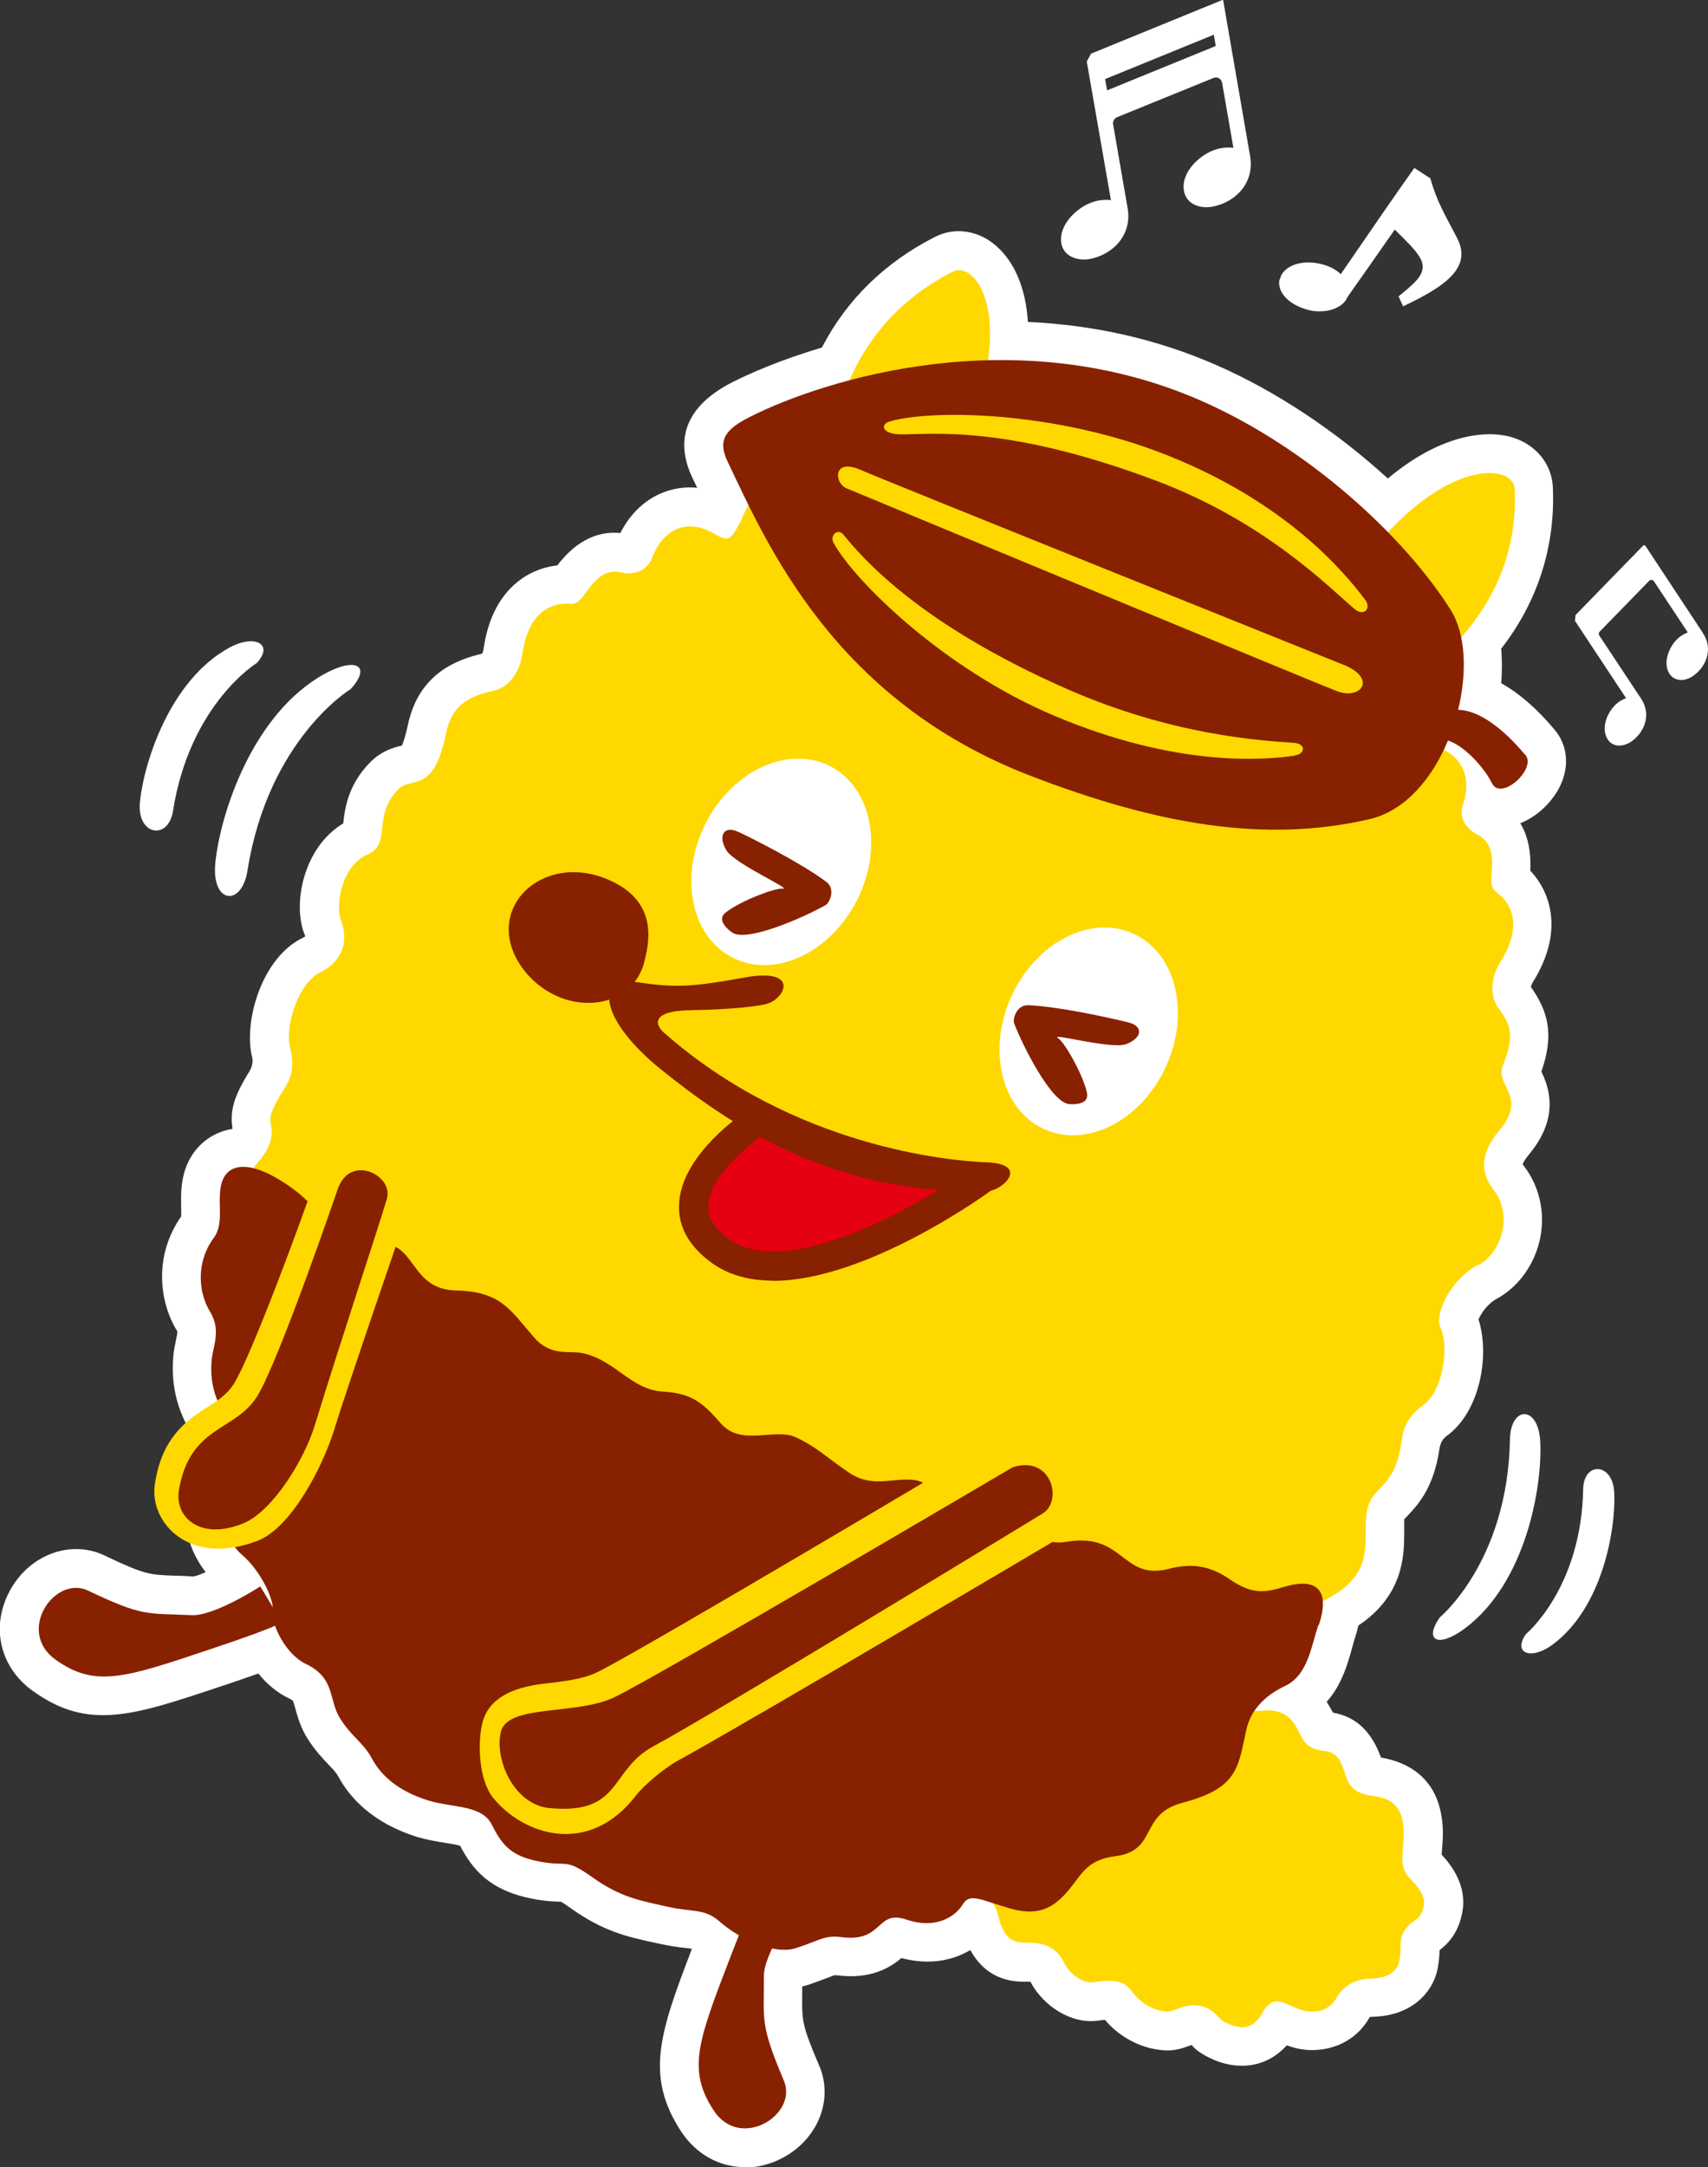 <?xml version="1.0" encoding="UTF-8"?>
<svg id="_レイヤー_1" data-name="レイヤー 1" xmlns="http://www.w3.org/2000/svg" version="1.1" viewBox="0 0 94 119.2">
  <rect x="0" y="0" width="94" height="119.2" fill="#333333" stroke="none"/>
  <defs>
    <style>
      .cls-1 {
        fill: #882100;
      }

      .cls-1, .cls-2, .cls-3, .cls-4 {
        stroke-width: 0px;
      }

      .cls-2 {
        fill: #e50012;
      }

      .cls-3 {
        fill: #fff;
      }

      .cls-4 {
        fill: #ffd800;
      }
    </style>
  </defs>
  <g>
    <path class="cls-3" d="M82.11,43.09c.49,1.01,2.48-.79,1.84-1.56-1.7-2.02-2.95-2.47-3.7-2.49.34-1.39.4-2.8.16-3.98,1.64-1.84,3.12-4.52,2.95-8.16-.02-.36-.28-.65-.71-.78-1.18-.37-3.6.3-6.26,3.16-2.74-2.81-6.37-5.52-10.29-7.24-4.01-1.76-8.05-2.31-11.74-2.21.36-2.43-.17-4.03-.91-4.68-.33-.29-.71-.37-1.02-.21-3.08,1.56-4.77,3.86-5.69,5.98-2.3.61-4.17,1.36-5.43,1.99-1.35.68-1.85,1.26-1.27,2.47.34.71.72,1.52,1.15,2.39-.27.42-.4.84-.45.93-.48.8-.53,1.18-1.36.69-1.64-.98-2.91-.23-3.48,1.23-.31.81-1.03,1.02-1.75.85-.97-.23-1.55.61-1.94,1.15-.4.55-.56.61-.93.58-.93-.05-2.2.42-2.54,2.75-.24,1.65-1.38,1.98-1.46,2-1.14.27-2.37.57-2.74,2.37-.71,3.44-1.89,2.32-2.64,3.09-1.45,1.49-.33,2.98-1.67,3.57-1.48.65-1.77,2.84-1.49,3.58.65,1.7-.47,2.61-1.12,2.91-1.21.57-1.96,2.97-1.67,4.11.33,1.32-.07,1.91-.44,2.5-.94,1.52-.57,1.47-.57,2.18,0,.8-.49,1.36-1,1.96-.87-.21-1.49.04-1.72.73-.33.98.17,2.23-.45,3.08-1.08,1.47-.77,3.16-.22,4.05.64,1.03.17,1.91.1,2.67-.15,1.61.44,2.7,1.13,3.58.69.88.34,1.18-.17,2.57-.76,2.09-.24,3.76.72,4.58.87.74,1.62,2.11,1.69,2.91l-.71-1.17s-2.52,1.64-3.78,1.58c-2.46-.12-2.64.11-5.69-1.35-1.84-.88-3.98,2.24-1.79,3.8,2.18,1.56,3.81,1,8.58-.6,2.12-.71,3.09-1.08,3.52-1.28.26.77.89,1.72,1.67,2.08,1.66.78,1.26,1.97,1.9,3,.64,1.03,1.26,1.29,1.78,2.25.45.83,1.34,1.74,3.11,2.28,1.26.39,2.92.23,3.46,1.31.55,1.08,1,1.73,2.62,2.04,1.62.31,1.38-.23,2.94.88,1.56,1.11,2.64,1.27,4.09,1.6,1.45.33,2.06.07,2.94.86.25.22.59.46.98.69-.13.34-.28.71-.44,1.14-1.8,4.7-2.43,6.29-.97,8.54,1.47,2.25,4.68.25,3.87-1.63-1.32-3.11-1.09-3.28-1.1-5.74,0-.43.21-1.01.48-1.57.48.1.96.13,1.36,0,1.29-.42,1.55-.72,2.5-.6,2.31.3,1.89-1.53,3.55-.97,1.72.58,2.76-.23,3.13-.85.17-.29.4-.35.75-.3.01,0,.03,0,.04,0,.1.02.17.04.25.05.07.02.15.04.23.06.29.1.47.25.58.68.23.87.44,1.68,1.54,1.64,1.63-.06,1.95.79,2.2,1.23.32.58,1.03,1.02,1.52.95,1.79-.26,1.84.19,2.35.75.44.49,1.07.83,1.77.87.44.02,1.7-1.06,2.95.46.05.04.54.35,1.07.38.56.03.95-.3,1.23-.82.74-1.35,1.57,0,2.76-.04.46-.01.97-.18,1.3-.75.13-.23.59-1.05,1.9-1.07,1.1-.02,1.46-.54,1.54-.88.14-.6.04-1.22.18-1.53.41-.91,1.01-.62,1.19-1.61.09-.46-.24-.95-.79-1.52-.81-.83-.06-1.94-.42-3.31-.26-.99-1.1-1.14-1.67-1.21-1.31-.17-1.38-1.02-1.5-1.36-.16-.44-.37-1.04-1.06-1.1-.95-.09-1.16-.5-1.42-1.02-.25-.49-.59-1.16-1.61-1.21-.13,0-.62.03-.85.04.31-.47.81-.98,1.71-1.41,1.24-.59,1.42-2.12,1.82-3.33.16-.5.23-.91.21-1.25.07-.04.12-.07.19-.1l.27-.15c3.14-1.79,1.13-4.14,2.41-5.65.46-.54,1.19-.98,1.45-2.75.1-.69.18-1.4,1.27-2.19.95-.69,1.44-3.03.88-4.26-.3-.66.5-2.55,2.09-3.42,1.25-.68,1.94-2.7.85-4.13-.61-.79-.92-1.83.32-3.3,1.57-1.87-.28-2.41.19-3.58.69-1.7.39-2.26-.31-3.21-.05-.06-.7-1.07.18-2.48,1.24-1.99.58-3.19-.17-3.76-.29-.22-.38-.37-.33-1.05.05-.67.14-1.69-.74-2.15-.66-.34-1.1-.92-.82-1.74.41-1.2.06-2.36-1.08-2.93.08-.17.17-.34.24-.52.94.31,2.02,1.53,2.42,2.35Z"/>
    <path class="cls-3" d="M40.99,119.2c-1.38,0-2.67-.69-3.51-1.97-2-3.07-1.16-5.44.6-10.04-.11-.02-.26-.04-.39-.05-.37-.04-.82-.1-1.4-.23l-.38-.08c-1.33-.29-2.71-.59-4.48-1.86-.31-.22-.47-.32-.55-.37h-.08c-.31-.01-.77-.02-1.48-.16-2.42-.46-3.34-1.67-4-2.92-.21-.06-.57-.12-.83-.16-.45-.07-.97-.16-1.49-.31-2.54-.78-3.77-2.22-4.36-3.3-.13-.24-.26-.38-.54-.67-.33-.35-.75-.78-1.18-1.46-.38-.61-.54-1.19-.66-1.62-.04-.16-.11-.4-.15-.46,0,0-.07-.06-.2-.12-.67-.32-1.24-.81-1.69-1.37-.54.19-1.18.41-1.92.66l-.13.04c-4.87,1.63-7.31,2.45-10.36.26-1.88-1.34-2.36-3.67-1.18-5.67,1.11-1.88,3.32-2.65,5.13-1.78,2.2,1.05,2.46,1.06,3.9,1.11.29,0,.61.02.98.04.13-.01.37-.1.68-.24-1.26-1.58-1.55-3.93-.7-6.26.1-.28.2-.52.28-.73,0-.02.02-.04.02-.06-1.1-1.52-1.54-3.09-1.38-4.84.02-.27.08-.55.14-.85.04-.17.09-.42.08-.5-1-1.6-1.31-4.15.21-6.32.01-.13,0-.38,0-.54-.01-.58-.03-1.3.23-2.06.35-1.06,1.25-2,2.6-2.22-.16-.99.07-1.77.89-3.1q.29-.46.18-.87c-.47-1.89.51-5.47,2.84-6.56.03-.01.07-.04.09-.06-.01-.02-.02-.08-.06-.16-.63-1.64-.05-4.73,2.15-6.05.08-.75.24-2.1,1.47-3.35.64-.65,1.35-.84,1.76-.93.07-.16.19-.49.32-1.1.61-2.95,2.83-3.65,4.1-3.96.02-.05.06-.14.08-.3.45-3.1,2.33-4.36,4.05-4.55.55-.72,1.7-1.96,3.47-1.78.57-1.12,1.44-1.92,2.51-2.29.45-.15,1.03-.27,1.72-.2,0-.02-.02-.04-.03-.06l-.23-.48c-.73-1.53-.94-3.69,2.24-5.29.84-.42,2.51-1.18,4.88-1.88,1.37-2.64,3.47-4.69,6.23-6.09,1.1-.56,2.4-.36,3.38.51,1.02.9,1.62,2.36,1.73,4.17,3.67.16,7.15.96,10.37,2.37,3.27,1.43,6.57,3.62,9.44,6.24,2.79-2.34,5.32-2.74,6.89-2.25,1.27.4,2.13,1.46,2.19,2.71.15,3.26-.83,6.32-2.84,8.9.05.61.05,1.25,0,1.9.97.54,1.96,1.39,2.94,2.56.7.83.82,1.96.33,3.03-.39.85-1.22,1.72-2.22,2.11.56.93.58,1.99.55,2.61,1.19,1.27,1.81,3.44.16,6.1-.09.15-.12.24-.13.29.93,1.33,1.31,2.58.58,4.66.37.78,1.07,2.47-.69,4.57-.24.29-.32.46-.34.53.01.01.04.05.08.11.85,1.11,1.17,2.56.88,3.97-.3,1.43-1.19,2.67-2.39,3.32-.53.29-.87.83-1,1.13.64,2.01.07,5.1-1.75,6.41q-.33.24-.4.71c-.3,2.03-1.07,2.97-1.77,3.7-.06.06-.12.12-.17.18,0,.04,0,.43,0,.69,0,1.23,0,3.46-2.52,5.15-.05.2-.1.4-.17.62-.07.2-.12.41-.18.62-.24.86-.57,2.04-1.4,2.96.15.22.26.43.35.59,1.27.22,2.13,1.05,2.64,2.47,2.17.38,2.95,1.69,3.23,2.74.25.95.18,1.75.13,2.34,0,.08-.02.17-.02.26.54.58,1.41,1.71,1.14,3.16-.22,1.2-.84,1.78-1.25,2.09-.01.31-.04.72-.14,1.16-.27,1.14-1.37,2.47-3.57,2.51-.1,0-.14.02-.14.02-.61,1.11-1.74,1.77-3.05,1.81-.6.02-1.1-.11-1.51-.26-.7.77-1.61,1.17-2.64,1.12-1.08-.05-1.93-.59-2.17-.75-.16-.11-.31-.24-.43-.39-.05.02-.1.04-.14.05-.32.12-.76.27-1.29.25-1.21-.06-2.4-.63-3.24-1.57-.03-.04-.06-.07-.09-.11-.09,0-.21.02-.36.04-1.54.22-3.02-.84-3.68-2.01l-.07-.13s0,0,0,0c-.05,0-.12,0-.2,0-1.72.06-2.61-.84-3.11-1.74-.99.59-2.29.84-3.79.44-.58.49-1.64,1.19-3.53.95-.05,0-.09,0-.13-.01-.06.01-.27.09-.44.16-.27.1-.58.22-.99.36-.12.04-.25.07-.37.1,0,.15,0,.29,0,.43-.02,1.44-.02,1.7.94,3.94.79,1.85-.07,4.02-2,5.05-.69.37-1.4.54-2.1.54ZM40.58,113.79c.04.38.19.68.41,1.04-.16-.38-.29-.72-.41-1.04ZM56.83,109h0ZM65.77,108.18c.86,0,1.64.27,2.33.82.69-.82,1.89-1.51,3.87-.63.01,0,.03.01.05.02.9-1.22,2.12-1.59,2.99-1.68.02-.35.07-.76.26-1.18.19-.42.41-.74.63-.98-.95-1.13-.83-2.39-.76-3.17.02-.2.03-.38.03-.53-1.11-.16-2.51-.74-3.1-2.55-1.58-.38-2.14-1.49-2.43-2.05,0-.01-.01-.03-.02-.04-.03,0-.06,0-.09,0l-.37.02c-.78.03-1.54-.38-1.93-1.07-.39-.69-.37-1.54.06-2.21.59-.91,1.45-1.64,2.58-2.17.15-.14.36-.88.47-1.28.08-.27.15-.54.24-.8.1-.32.1-.45.1-.45-.02-.8.41-1.63,1.12-2.01l.46-.25c.8-.46.8-.67.8-1.71,0-.9,0-2.25,1-3.44.11-.13.23-.25.35-.38.32-.33.5-.52.62-1.3.12-.84.34-2.27,2.06-3.55.24-.35.4-1.35.26-1.71-.85-1.86.61-4.86,3.01-6.17.06-.04.21-.21.27-.47.04-.2.01-.37-.09-.5-1.41-1.83-1.27-4.01.37-5.97.03-.03.05-.06.07-.09,0,0,0,0,0,0-.25-.52-.76-1.59-.22-2.92.23-.58.24-.78.24-.79,0,.02-.11-.13-.29-.37-.59-.82-1.23-2.74.09-4.86.34-.55.38-.87.37-.94-1.17-.88-1.25-1.97-1.18-2.91,0-.1.02-.22.02-.32-1.44-.93-2.02-2.5-1.47-4.09.06-.18.05-.29.05-.31-1.04-.52-1.53-1.81-1.02-2.86.08-.17.14-.29.19-.41.1-.24.24-.46.42-.64-.03-.24-.02-.49.04-.74.27-1.11.32-2.19.14-3.04-.14-.66.05-1.35.5-1.85,1.41-1.58,2.21-3.37,2.39-5.34-.73.27-1.88.93-3.26,2.42-.4.43-.95.67-1.53.68-.58,0-1.14-.22-1.55-.64-2.83-2.89-6.25-5.3-9.62-6.78-3.3-1.45-6.94-2.15-10.83-2.04-.62,0-1.23-.25-1.64-.72s-.6-1.1-.51-1.72c.13-.91.1-1.58.03-2.04-1.61,1.07-2.82,2.5-3.59,4.28-.26.6-.78,1.04-1.41,1.21-2.5.66-4.22,1.43-5.02,1.83-.04.02-.08.04-.11.06l.04.09c.27.57.57,1.21.9,1.87.33.67.29,1.47-.12,2.1-.08.13-.15.29-.2.41-.09.22-.17.37-.21.45l-.15.25c-.28.5-.76,1.33-1.82,1.61-1.09.29-2.01-.26-2.31-.44-.11-.07-.2-.1-.25-.12-.04.06-.1.15-.16.3-.61,1.58-2.1,2.45-3.77,2.23-.06.07-.11.15-.16.22-.58.8-1.33,1.57-2.79,1.49,0-.01-.2.18-.31.94-.36,2.49-2.1,3.54-3.08,3.77-1.05.25-1.06.27-1.15.73-.54,2.6-1.51,3.87-3.35,4.34-.07.14-.1.32-.14.68-.08.77-.25,2.37-2.04,3.16-.16.1-.34.67-.32.99.93,2.58-.46,4.61-2.18,5.45-.29.29-.63,1.31-.57,1.73.53,2.12-.22,3.33-.66,4.05-.17.27-.27.45-.32.56.02.17.04.35.04.56,0,1.55-.87,2.59-1.45,3.27-.35.41-.85.69-1.38.78.02.78.02,1.94-.75,2.98-.61.83-.13,1.65-.12,1.66.94,1.5.64,2.9.47,3.66-.02.12-.06.23-.06.34-.08.91.2,1.47.68,2.08,1.33,1.69.79,3.04.39,4.02-.07.17-.15.37-.23.6-.44,1.2-.18,1.99.1,2.23,1.27,1.07,2.31,2.95,2.43,4.35.01.13.01.27,0,.4.01.03.02.06.03.09.12.37.43.76.57.84,1.98.93,2.4,2.47,2.63,3.29.06.21.12.42.17.5.19.31.38.5.63.77.36.37.81.84,1.21,1.59.3.55.93.98,1.87,1.26.24.07.57.13.92.18,1.17.19,2.95.48,3.82,2.2.37.74.39.77,1.13.91.37.07.57.08.79.08,1.11.03,1.75.28,2.98,1.16,1.06.76,1.76.91,2.92,1.17l.4.09c.38.09.7.12.96.15.81.09,1.82.21,2.92,1.18.14.13.38.29.64.45.21.12.4.28.55.46.22-.02.44-.01.66.04.22.05.32.04.32.04.26-.09.51-.19.72-.27.71-.27,1.44-.56,2.65-.4.2.03.28.01.29.01-.02,0,.03-.06.08-.11.48-.43,1.61-1.45,3.59-.79.38.13.6.09.65.04.26-.45,1.12-1.54,2.88-1.28.05,0,.1.02.16.03h0s.2.04.2.04c.03,0,.15.03.18.04.12.03.21.06.3.09.74.24,1.65.81,2,2.18,0,.02,0,.04.02.06,2.21.14,3.08,1.5,3.42,2.12,1.67-.16,2.66.24,3.57,1.36l.12.14s.07.07.11.1c.55-.18,1.08-.27,1.57-.27ZM4.42,89.64c.3.2.58.34.91.4-.28-.12-.58-.25-.91-.4ZM77.15,75.54s0,0,0,0c0,0,0,0,0,0ZM20.73,49.82s0,0,0,0c0,0,0,0,0,0ZM84.03,42.16s0,0,0,0h0s0,0,0,0Z"/>
  </g>
  <path class="cls-1" d="M14.32,87.26s-2.52,1.64-3.78,1.58c-2.46-.12-2.64.11-5.69-1.35-1.84-.88-3.98,2.24-1.79,3.8s3.81,1,8.58-.6c4.29-1.43,3.85-1.5,3.85-1.5l-1.17-1.94Z"/>
  <path class="cls-1" d="M43.78,105s-1.75,2.44-1.74,3.7c.01,2.46-.22,2.63,1.1,5.74.8,1.88-2.41,3.88-3.87,1.63-1.47-2.25-.84-3.84.97-8.54,1.62-4.22,1.66-3.78,1.66-3.78l1.89,1.26Z"/>
  <path class="cls-4" d="M68.29,111.49c-.53-.03-1.02-.34-1.07-.38-1.24-1.52-2.51-.44-2.95-.46-.69-.04-1.33-.38-1.77-.87-.51-.56-.56-1.01-2.35-.75-.49.07-1.19-.37-1.52-.95-.25-.44-.57-1.28-2.2-1.23-1.09.04-1.31-.77-1.54-1.64-.16-.63-.45-.69-1.07-.8-.34-.07-.73-.14-1.13-.35-.37-.19-.93-.72-.59-2.14l.07-.29.27-.08c.63-.2.82-.51,1.05-.87.28-.45.63-1.01,1.68-1,1.72.01,2.12-1.21,2.16-1.35.26-.91,1.03-.92,2-.92.24,0,.51,0,.81-.01,1.35-.05,1.91-.4,2.4-1.51.09-.19.15-.39.22-.58.27-.77.57-1.64,1.8-2.23.2-.1.37-.2.51-.32,0,0,.63-.12.75-.15.31-.07.57-.1.8-.08.38.02,1.47,1.01,1.47,1.01.37.45.49.56.84.58.13,0,.81-.05.96-.04,1.02.05,1.36.72,1.61,1.21.26.52.47.93,1.42,1.02.69.06.91.66,1.06,1.1.12.33.19,1.19,1.5,1.36.57.07,1.41.22,1.67,1.21.36,1.37-.39,2.48.42,3.31.55.56.88,1.05.79,1.52-.18.99-.78.7-1.19,1.61-.14.3-.03.92-.18,1.53-.08.34-.44.86-1.54.88-1.31.02-1.77.85-1.9,1.07-.33.57-.85.74-1.3.75-1.19.03-2.02-1.31-2.76.04-.28.52-.67.85-1.23.82Z"/>
  <path class="cls-4" d="M81.36,69.59c1.25-.68,1.94-2.7.85-4.13-.61-.79-.92-1.83.32-3.3,1.57-1.87-.28-2.41.19-3.58.68-1.7.39-2.26-.31-3.21-.05-.06-.7-1.07.18-2.48,1.24-1.99.58-3.19-.17-3.76-.29-.22-.38-.37-.33-1.05.05-.67.14-1.69-.74-2.15-.66-.34-1.1-.92-.82-1.74.51-1.49-.12-2.91-2-3.24-.95-.17-1.08-.27-.93-1.2.04-.25.97-2.16-.82-3.12-1.26-.68-.24-1.22-.96-2.66-.48-.95-2.07-.39-2.46-1.87-.37-1.43-1.07-2.22-2.1-2.6-.51-.19-6.16,0-11.76.27-2.49-1.65-2.66-5.44-4.17-4.99-2.08.63-3.04.32-3.17.27-1.03-.39-2.07-.24-3.27.6-1.25.88-2.1-.59-3.07-.18-1.47.62-1.04,1.7-2.44,1.4-1.98-.43-2.5,1.63-2.63,1.84-.48.8-.53,1.18-1.36.69-1.64-.98-2.91-.23-3.48,1.23-.31.81-1.03,1.02-1.75.85-.97-.23-1.55.61-1.94,1.15-.4.55-.56.61-.93.58-.93-.05-2.2.42-2.54,2.75-.24,1.65-1.38,1.98-1.46,2-1.14.27-2.37.57-2.74,2.37-.71,3.44-1.89,2.32-2.64,3.09-1.45,1.49-.33,2.98-1.67,3.57-1.48.65-1.77,2.84-1.49,3.58.65,1.7-.47,2.61-1.12,2.91-1.21.57-1.96,2.97-1.67,4.11.33,1.32-.07,1.91-.44,2.5-.94,1.52-.57,1.47-.57,2.18,0,1.99-3.03,2.46-1.79,5.88l.11.29c.19.49.34.89.47,1.21,8.07,4.08,24.7,12.2,35.14,15.35,8.29,2.5,16.2,3.77,21.35,4.4.1-.45.33-.74.91-.98.24.06.48.12.71.18.3-.17.67-.37,1.13-.62l.27-.15c3.14-1.79,1.13-4.14,2.41-5.65.46-.54,1.19-.98,1.45-2.75.1-.69.18-1.4,1.27-2.19.95-.69,1.44-3.03.88-4.26-.3-.66.5-2.55,2.09-3.42Z"/>
  <path class="cls-4" d="M76.42,37.29c0-1.47-.35-2.7-.95-3.46-.32-.4-.69-.82-1.09-1.25l-.29-.31.23-.35c3.42-5.11,6.85-6.27,8.33-5.81.43.13.69.43.71.78.29,6.21-4.2,9.64-6.14,10.83l-.8.49v-.93Z"/>
  <path class="cls-4" d="M45.66,25.84c.04-1.77.64-7.79,6.78-10.9.31-.16.69-.08,1.02.21,1.28,1.12,1.93,5.06-1.53,11.28l-.18.32-.36-.05c-1.73-.25-3.47-.35-5.2-.32h-.55s.01-.54.01-.54Z"/>
  <path class="cls-1" d="M83.95,41.53c-1.7-2.02-2.95-2.47-3.7-2.49.5-2.06.42-4.17-.41-5.49-2.53-4.02-7.81-8.91-13.74-11.51-10.24-4.49-20.74-1.16-24.79.87-1.35.68-1.85,1.26-1.27,2.47,2.17,4.55,5.86,13.13,16.67,17.29,7.01,2.7,12.93,3.71,18.65,2.39,1.96-.45,3.46-2.23,4.33-4.33.94.31,2.02,1.53,2.42,2.35.49,1.01,2.48-.79,1.84-1.56Z"/>
  <path class="cls-4" d="M71.27,41.56c-1.83.28-6.63.6-13.22-2.18-6.16-2.59-11.05-7.47-12.17-9.51-.24-.44.24-.83.54-.46,1.06,1.3,4.17,4.92,12.33,8.5,5.8,2.54,10.62,2.82,12.47,2.95.66.05.63.61.04.69Z"/>
  <path class="cls-4" d="M75.13,32.99c-1.11-1.48-4.28-5.33-10.92-7.96-6.22-2.47-13.04-2.51-15.27-1.84-.48.15-.43.69.63.7,1.68.02,5.82-.57,14.16,2.59,5.92,2.25,9.41,5.82,10.82,7.02.5.43.94-.03.59-.5Z"/>
  <path class="cls-4" d="M74.05,36.61s-25.19-10.11-26.7-10.77c-1.51-.66-1.45.71-.78,1.01.67.29,26.07,10.81,26.99,11.16,1.31.51,2.22-.64.49-1.4Z"/>
  <path class="cls-1" d="M72.59,89.36c.59-1.8-.01-2.65-1.94-2.07-1.09.33-1.77.4-2.98-.43-1.2-.83-2.24-.85-3.34-.57-2.6.67-2.45-2.01-5.61-1.49-1.59.27-1.4-.82-2.55-1.54-1.16-.72-1.59.38-2.87.04-1.28-.34-1.84-1.76-3.02-1.9-1.19-.13-2.26.46-3.54-.39-1.28-.86-1.71-1.37-2.91-1.94-1.21-.57-3.02.53-4.17-.79-1.04-1.19-1.62-1.64-3.2-1.74-1.74-.11-2.6-1.73-4.39-2.11-.74-.16-1.75.2-2.67-.86-1.36-1.56-1.83-2.53-4.31-2.59-2.21-.05-2.23-2.03-3.49-2.47-1.8-.64-2.96-.12-3.55-1.04s-1.36-1.83-2.88-2.7c-1.52-.87-2.62-.76-2.95.23-.33.98.17,2.23-.45,3.08-1.08,1.47-.77,3.16-.22,4.05.64,1.03.17,1.91.1,2.67-.15,1.61.44,2.7,1.13,3.58s.34,1.18-.17,2.57c-.76,2.09-.24,3.76.72,4.58.96.82,1.77,2.4,1.69,3.14-.08.74.73,2.33,1.79,2.84,1.66.78,1.26,1.97,1.9,3,.64,1.03,1.26,1.29,1.78,2.25.45.83,1.34,1.74,3.11,2.28,1.26.39,2.92.23,3.46,1.31.55,1.08,1,1.73,2.62,2.04,1.62.31,1.38-.23,2.94.88,1.56,1.11,2.64,1.27,4.09,1.6,1.45.33,2.06.07,2.94.86.89.79,2.88,1.84,4.17,1.42,1.29-.42,1.55-.72,2.5-.6,2.31.3,1.89-1.53,3.55-.97,1.72.58,2.76-.23,3.13-.85.37-.62.98-.23,2.55.23,1.57.46,2.43.03,3.34-1.09.66-.81.95-1.57,2.48-1.77,2.4-.31,1.27-2.31,3.74-2.95,2.92-.77,3.02-1.86,3.43-3.76.1-.48.3-1.76,2.19-2.66,1.24-.59,1.42-2.12,1.82-3.33Z"/>
  <ellipse class="cls-3" cx="43" cy="47.41" rx="5.91" ry="4.67" transform="translate(-18.75 64.26) rotate(-63.06)"/>
  <ellipse class="cls-3" cx="59.92" cy="56.72" rx="5.91" ry="4.67" transform="translate(-16.63 87.52) rotate(-65.34)"/>
  <path class="cls-1" d="M62.07,56.23c-.92-.23-3.73-.86-5.47-.94-.68-.03-.87.8-.79.99.5,1.3,2.06,4.38,3.04,4.45.42.03,1.1-.03.97-.63-.22-1-1.23-2.77-1.58-2.99-.56-.35,2.91.63,3.74.32s1.02-.97.1-1.2Z"/>
  <path class="cls-1" d="M40.65,45.76c.86.41,3.42,1.7,4.82,2.74.55.41.16,1.17-.01,1.27-1.21.69-4.37,2.08-5.17,1.52-.34-.24-.83-.73-.35-1.1.8-.63,2.71-1.36,3.12-1.31.65.08-2.64-1.36-3.09-2.12s-.17-1.4.69-.99Z"/>
  <g>
    <path class="cls-2" d="M54,64.87s-9.88,7.17-14.35,3.95c-4.27-3.08,2.06-7.17,2.06-7.17"/>
    <path class="cls-1" d="M42.54,70.44c-1.24,0-2.4-.28-3.36-.97-1.23-.89-1.85-1.96-1.81-3.18.07-2.76,3.52-5.07,3.91-5.32.37-.24.87-.13,1.11.24.24.37.13.87-.24,1.11-.87.56-3.13,2.38-3.17,4.01-.02.66.36,1.26,1.14,1.83,3.28,2.36,10.79-2.05,13.41-3.94.36-.26.87-.18,1.13.18.26.36.18.86-.18,1.13-.34.25-6.85,4.92-11.93,4.92Z"/>
  </g>
  <path class="cls-1" d="M41.02,53.76c-3.02.54-3.86.58-6.05.25-2.19-.33-2.03,2.07,1.49,4.88,1.69,1.35,3.9,3,6.7,4.31,3.02,1.42,6.73,2.46,11.22,2.31.81-.03,2.32-1.49-.1-1.58-1.88-.07-10.57-.79-17.76-7.15-.4-.35-.82-1.19,1.55-1.22,2.28-.03,3.71-.23,4.12-.34,1.03-.28,1.84-2-1.18-1.46Z"/>
  <path class="cls-1" d="M35.47,52.87c.23-.94.77-3.14-1.72-4.36-2.11-1.04-4.01-.43-4.97.62-.95,1.04-1.04,2.5-.24,3.8.56.92,1.4,1.59,2.33,1.95.67.26,1.39.34,2.09.24,1.28-.2,2.22-1.04,2.51-2.25Z"/>
  <g>
    <path class="cls-4" d="M58.39,81.15c-.39-.82-1.38-1.6-2.92-1.07-.04.01-1.3-.53-1.34-.5-.2.12-19.29,11.48-21.33,12.43-.77.36-1.84.48-2.88.6-1.73.2-3.03.81-3.37,2.15-.27,1.07-.22,3.13.6,4.14,1.65,2.01,5.23,3.26,7.86-.15.43-.56,1.54-1.49,2.28-1.9,4.02-2.2,20.84-12.16,21.01-12.26.83-.51.56-2.43.09-3.43Z"/>
    <path class="cls-4" d="M20.57,63.81c-.88-.31-3.02.51-3.03.52-1.12,3.28-3.73,10.27-4.66,11.77-.38.61-.92.96-1.55,1.35-1.13.72-2.45,1.69-2.81,4.21-.3,2.07,1.87,4.52,5.63,3.1,1.91-.72,3.64-4.17,4.24-6.11.91-2.95,4-11.81,4.35-12.94.32-1.05-1.25-1.58-2.17-1.91Z"/>
  </g>
  <path class="cls-1" d="M55.69,80.73s-19.82,11.67-21.91,12.64c-2.09.98-5.82.36-6.21,1.87-.38,1.51.71,4.03,2.67,4.21,3.99.38,3.29-2.07,5.69-3.38,3.88-2.12,20.3-12.12,21.45-12.82,1.14-.7.48-3.27-1.69-2.53Z"/>
  <path class="cls-1" d="M18.63,65.28s-3.26,9.55-4.47,11.51c-1.22,1.97-3.69,1.59-4.31,5.15-.27,1.54,1.21,2.82,3.56,1.84,1.58-.66,3.32-3.44,3.92-5.4,1.63-5.29,3.18-9.87,3.96-12.43.39-1.28-1.94-2.46-2.65-.67Z"/>
  <path class="cls-3" d="M19.27,37.92s-4.51,2.76-5.65,9.97c-.32,2.01-1.99,1.82-1.77-.42.27-2.7,2.04-8.22,6.02-10.41,1.74-.95,2.6-.42,1.41.86Z"/>
  <path class="cls-3" d="M14.13,36.47s-3.68,2.25-4.61,8.14c-.26,1.64-2,1.34-1.82-.49.22-2.2,1.66-6.71,4.91-8.49,1.42-.78,2.49-.19,1.51.85Z"/>
  <path class="cls-3" d="M79.24,88.96s3.74-3.08,3.86-9.78c.03-1.87,1.58-1.91,1.67.15.11,2.49-.8,7.73-4.14,10.23-1.45,1.09-2.3.71-1.39-.6Z"/>
  <path class="cls-3" d="M83.98,89.88s3.05-2.52,3.15-7.98c.03-1.52,1.64-1.47,1.71.21.09,2.03-.65,6.31-3.38,8.34-1.19.89-2.23.49-1.48-.57Z"/>
  <path class="cls-3" d="M70.44,15.36c.03-.1.05-.19.11-.28.31-.51,1.15-.78,2.05-.58.5.1.9.3,1.19.58,1.46-2.12,3.03-4.42,4.05-5.84l.88.57c.37,1.32.82,2.02,1.47,3.28.34.65.3,1.2,0,1.69-.48.79-1.63,1.43-2.97,2.07l-.25-.55c.58-.46,1.02-.86,1.17-1.12.43-.71.01-1.2-1.38-2.55-.91,1.31-1.8,2.57-2.61,3.72-.24.6-1.15.91-2.06.72-.34-.08-.64-.2-.89-.35-.58-.35-.89-.86-.78-1.36Z"/>
  <path class="cls-3" d="M93.73,34.83l-3.17-4.8s-.04-.03-.06-.04c-.02,0-.05,0-.07.02l-3.72,3.82-.03.32,2.81,4.25c-.12.05-.25.11-.36.18-.31.21-.58.57-.72.96-.15.43-.12.84.07,1.13.14.21.35.33.6.34.14,0,.29-.02.43-.08.08-.03.16-.07.24-.12.72-.48,1.17-1.47.57-2.38l-2.3-3.47c-.05-.07-.04-.16.02-.22l2.72-2.79c.08-.08.21-.07.27.03l1.86,2.81c-.12.04-.25.11-.36.18-.64.42-1.06,1.47-.65,2.09.3.45.86.41,1.27.14.72-.48,1.17-1.47.57-2.38Z"/>
  <path class="cls-3" d="M67.3,0s-.02,0-.03,0l-7.22,2.95-.24.43,1.33,7.63c-.21-.03-.45-.02-.68.02-1.07.19-2.23,1.31-2.05,2.35.06.34.26.6.57.75.27.13.63.18.97.12.63-.11,1.22-.44,1.61-.9.31-.37.65-.99.5-1.89l-.8-4.62c-.03-.16.06-.32.21-.39l5.31-2.16c.21-.09.44.04.48.27l.62,3.57c-.21-.03-.45-.02-.68.02-.53.09-1.08.41-1.49.85-.44.47-.64,1.02-.55,1.5.13.73.87.99,1.54.87.35-.06.69-.19.99-.37.77-.47,1.3-1.32,1.11-2.41L67.32.03s0-.02-.02-.03ZM66.8,1.91l.11.62-5.98,2.44-.11-.62,5.98-2.44Z"/>
</svg>